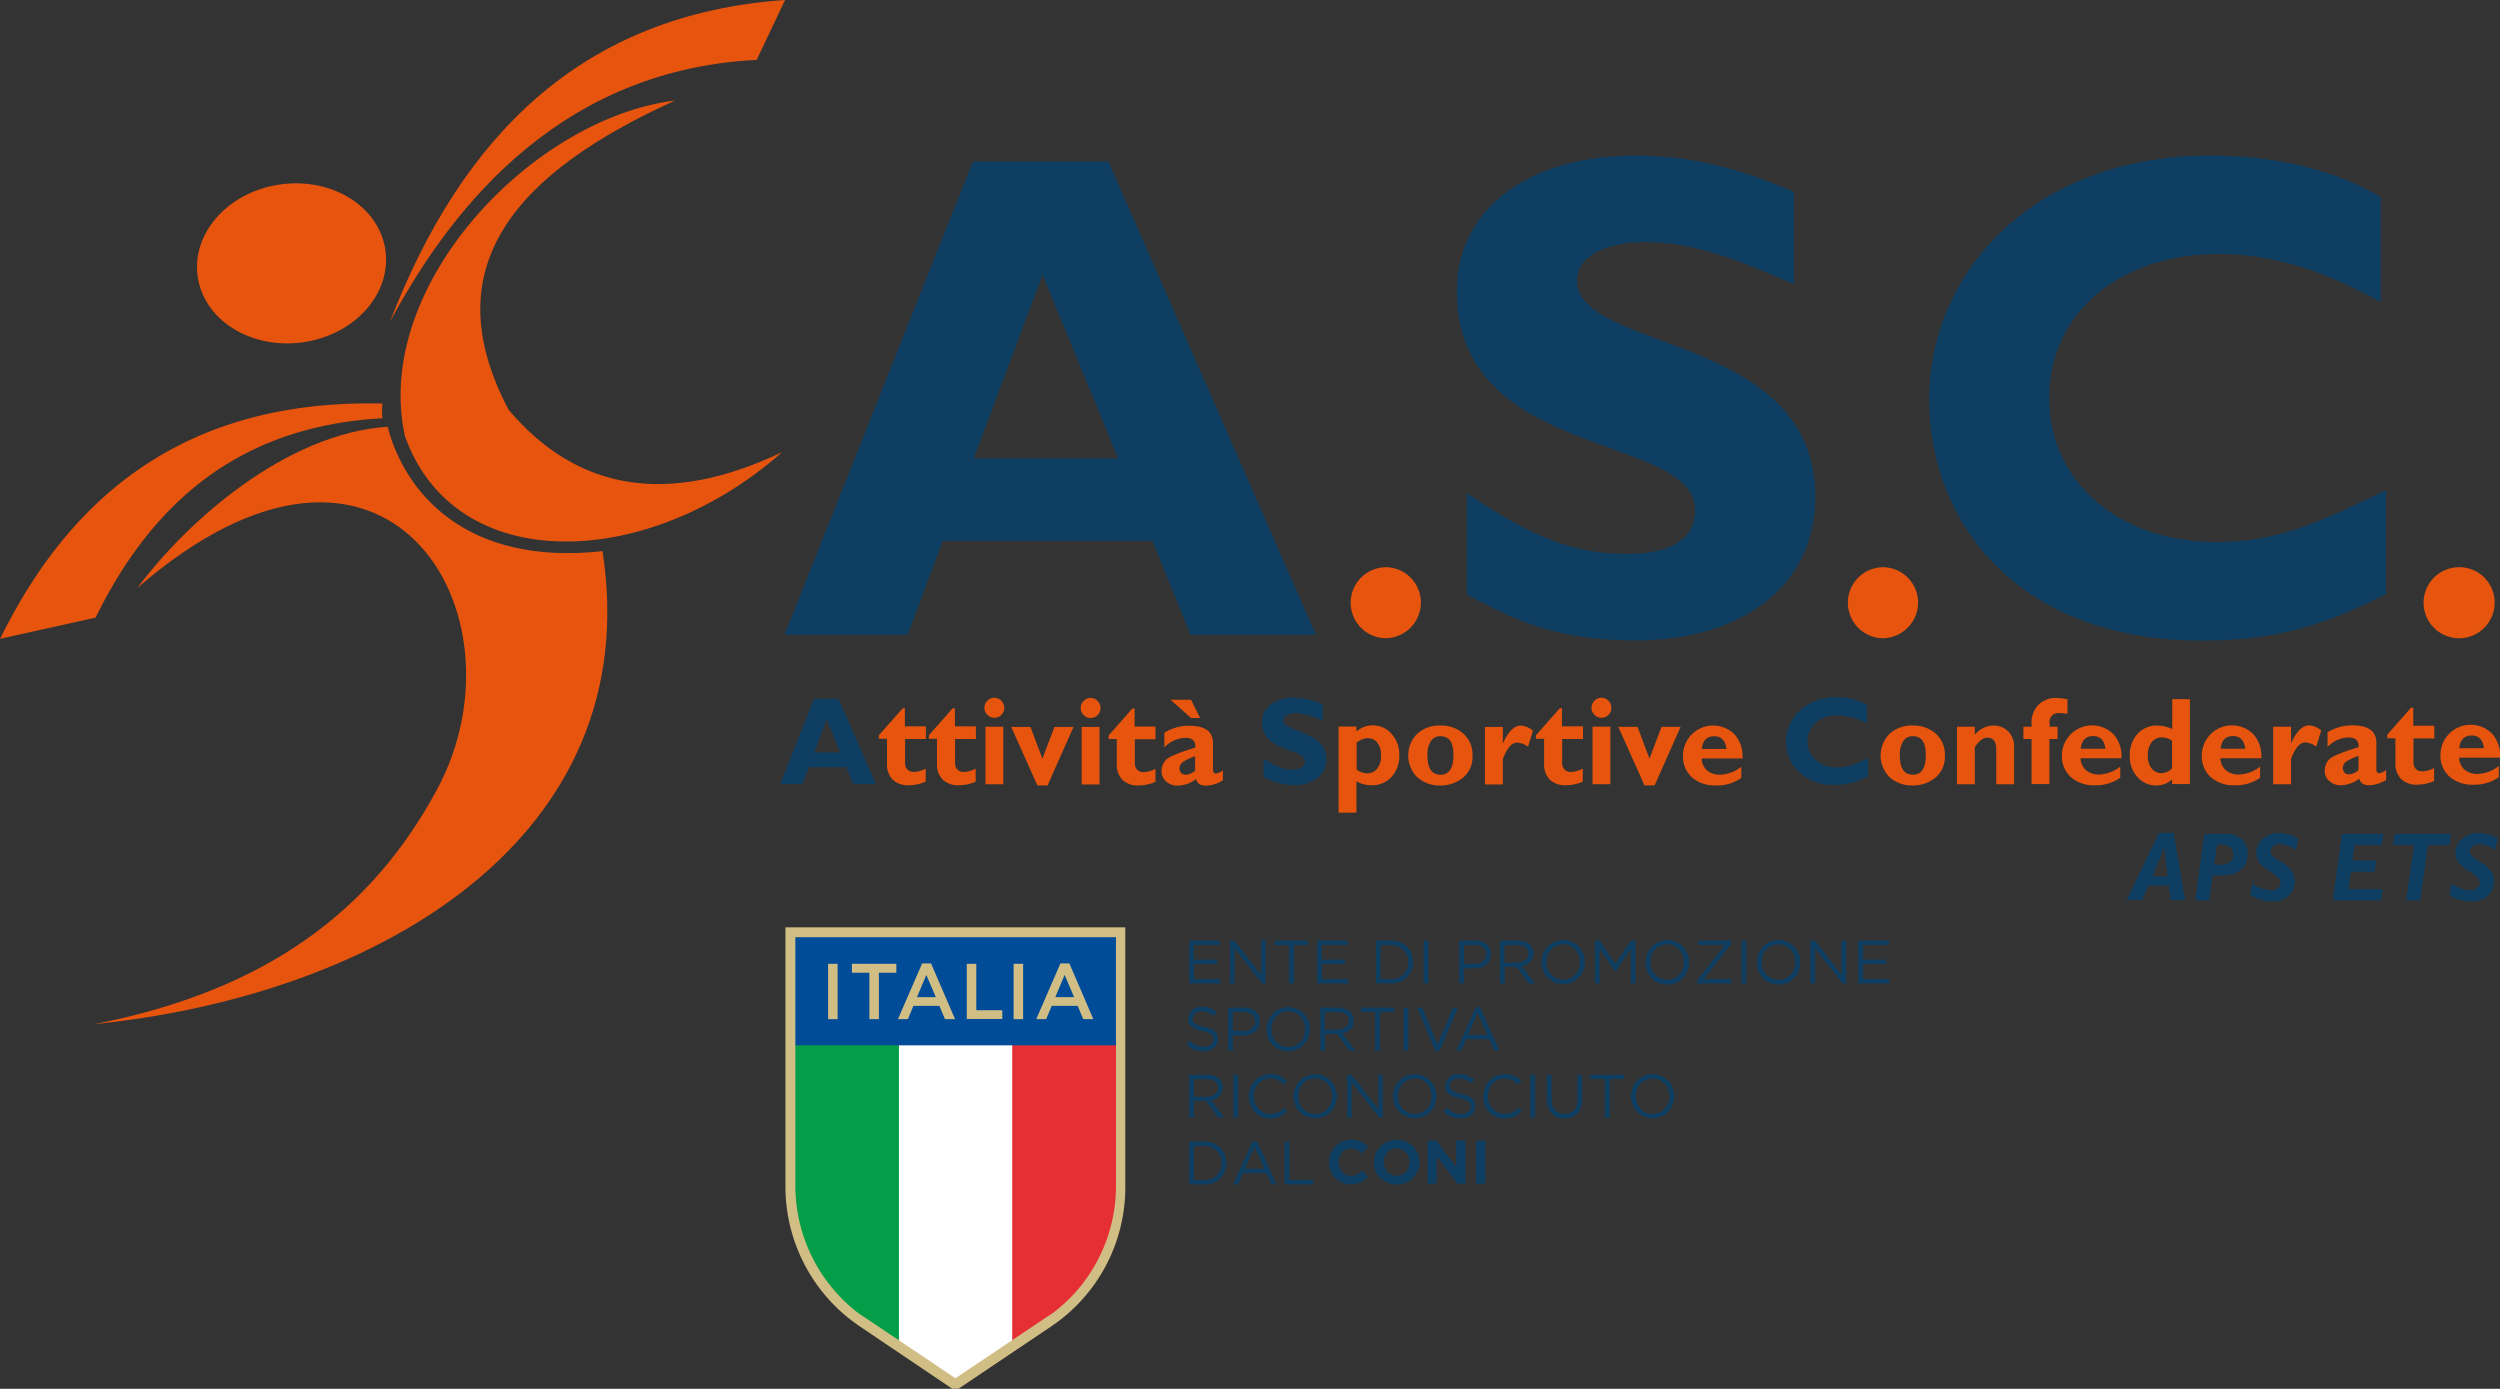 <svg xmlns="http://www.w3.org/2000/svg" width="552" height="306.642" viewBox="0 0 552 306.642">
  <rect x="0" y="0" width="552" height="306.642" fill="#333333" stroke="none"/>
  <g id="ASC-Logo" transform="translate(-3803 -13337)">
    <path id="Tracciato_7920" data-name="Tracciato 7920" d="M18.649,41.741C9.274,36.44,7.128,25.489,13.83,17.3S33.586,6.783,42.961,12.084,54.482,28.336,47.78,36.528,28.023,47.041,18.649,41.741" transform="translate(3836.568 13368.24)" fill="#e7540e" fill-rule="evenodd"/>
    <path id="Tracciato_7921" data-name="Tracciato 7921" d="M0,72.32c7.053-1.577,14.062-3.11,21.114-4.687C36.184,36.837,58.393,25.1,84.458,23.608a13.364,13.364,0,0,1,0-3.242C42.579,19.4,16.3,39.2.044,72.276" transform="translate(3803 13405.735)" fill="#e7540e" fill-rule="evenodd"/>
    <path id="Tracciato_7922" data-name="Tracciato 7922" d="M14.266,57.08c55.239-47.924,86.911,5.958,66.147,44.507-14.325,26.634-37.5,44.375-75.653,51.822,63.168-6.439,121.912-41.4,112.187-104.433C86.5,52.349,73.141,35.7,69.505,21.51,46.989,23,25.174,42.405,14.266,57.08" transform="translate(3819.092 13409.717)" fill="#e7540e" fill-rule="evenodd"/>
    <path id="Tracciato_7923" data-name="Tracciato 7923" d="M80.683,5.07c-31.409,3.9-66.8,40.915-59.532,74.076,11.083,31.19,53.75,29.7,83.275,3.548Q67.038,100.5,44.062,73.363C27.24,41.648,45.9,20.884,80.683,5.114" transform="translate(3871.256 13354.14)" fill="#e7540e" fill-rule="evenodd"/>
    <path id="Tracciato_7924" data-name="Tracciato 7924" d="M106.877,0c-2.1,4.424-4.162,8.8-6.264,13.229-45.777,2.234-69.257,36.1-80.953,57.78C35.474,29.963,62.108,3.11,106.877,0" transform="translate(3869.462 13337)" fill="#e7540e" fill-rule="evenodd"/>
    <path id="Tracciato_7925" data-name="Tracciato 7925" d="M113.221,73.717H81.331l15.2-40.564,16.69,40.564Zm-2.1-65.577H81.156L39.54,112.661h27.2L74.5,91.9h46.3l8.411,20.764H156.9L111.075,8.14Z" transform="translate(3936.668 13364.518)" fill="#0e3e62" fill-rule="evenodd"/>
    <path id="Tracciato_7926" data-name="Tracciato 7926" d="M75.834,28.59a7.842,7.842,0,0,0,0,15.683,7.9,7.9,0,0,0,7.754-7.841,7.815,7.815,0,0,0-7.754-7.841" transform="translate(4033.15 13433.651)" fill="#e7540e" fill-rule="evenodd"/>
    <path id="Tracciato_7927" data-name="Tracciato 7927" d="M147.9,15.856c-12.967-5.563-23.48-8.016-34.957-8.016C88.981,7.84,73.43,19.8,73.43,37.759c0,37.629,52.611,31.234,52.611,48.405,0,6.22-5.169,9.637-15.069,9.637-11.477,0-20.545-3.417-35.308-13.4v22.385c10.207,5.388,19.1,10.119,37.235,10.119,23,0,39.688-11.609,39.688-31.715,0-36.315-52.611-31.891-52.611-47.748,0-5.213,6-8.5,15.2-8.5,8.761,0,17.654,2.628,32.723,9.331V15.813Z" transform="translate(4051.236 13363.504)" fill="#0e3e62" fill-rule="evenodd"/>
    <path id="Tracciato_7928" data-name="Tracciato 7928" d="M100.894,28.59a7.842,7.842,0,0,0,0,15.683,7.9,7.9,0,0,0,7.754-7.841,7.815,7.815,0,0,0-7.754-7.841" transform="translate(4117.868 13433.651)" fill="#e7540e" fill-rule="evenodd"/>
    <path id="Tracciato_7929" data-name="Tracciato 7929" d="M198.081,81.74c-14.894,7.184-23.962,11.433-37.41,11.433-21.552,0-36.928-13.229-36.928-31.891s15.551-31.715,37.41-31.715c12.791,0,24.268,4.249,35.789,10.645V17C186.735,10.95,173.769,7.84,159.4,7.84c-39.513,0-62.161,26.021-62.161,53.794s20.063,53.312,60.233,53.312c15.376,0,26.24-2.935,40.652-10.294V81.74Z" transform="translate(4131.728 13363.504)" fill="#0e3e62" fill-rule="evenodd"/>
    <path id="Tracciato_7930" data-name="Tracciato 7930" d="M129.984,28.59a7.844,7.844,0,1,0,7.622,7.841,7.789,7.789,0,0,0-7.622-7.841" transform="translate(4216.209 13433.651)" fill="#e7540e" fill-rule="evenodd"/>
    <path id="Tracciato_7931" data-name="Tracciato 7931" d="M279.518,48.467v4.118a15.044,15.044,0,0,1-7.316,1.884,11.092,11.092,0,0,1-7.885-2.76A9.288,9.288,0,0,1,264.492,38a11.537,11.537,0,0,1,8.06-2.847,12.94,12.94,0,0,1,6.746,1.665V41.02a13.062,13.062,0,0,0-6.4-1.927,7.092,7.092,0,0,0-4.862,1.621,5.11,5.11,0,0,0-1.884,4.118A5.358,5.358,0,0,0,268,48.993a6.862,6.862,0,0,0,4.775,1.621,9.553,9.553,0,0,0,2.76-.394,32.09,32.09,0,0,0,3.986-1.665M159.1,36.639v3.68a14.884,14.884,0,0,0-5.914-1.665,3.927,3.927,0,0,0-2.015.438,1.326,1.326,0,0,0-.745,1.139,1.355,1.355,0,0,0,.526,1.008,10.448,10.448,0,0,0,2.585,1.27,28.432,28.432,0,0,1,3.285,1.446,6.6,6.6,0,0,1,2.146,1.84,4.778,4.778,0,0,1,.92,3.023,4.973,4.973,0,0,1-1.971,4.162,7.984,7.984,0,0,1-5.169,1.533,13.731,13.731,0,0,1-6.7-1.8v-4.03a18.724,18.724,0,0,0,3.329,1.84,7.953,7.953,0,0,0,3.066.569c1.84,0,2.716-.569,2.716-1.752a1.513,1.513,0,0,0-.569-1.139,7.89,7.89,0,0,0-2.628-1.27,26.178,26.178,0,0,1-3.285-1.4,6.038,6.038,0,0,1-2.1-1.84,5.182,5.182,0,0,1-.876-3.066,4.677,4.677,0,0,1,1.927-3.9,8.148,8.148,0,0,1,5.169-1.489,15.971,15.971,0,0,1,6.308,1.446M52.559,47.284l-3.023-7.316-2.716,7.316h5.739ZM52.209,35.5l8.236,18.793H55.451L53.917,50.57H45.638l-1.4,3.723H39.33L46.777,35.5h5.388Z" transform="translate(3935.958 13455.827)" fill="#0e3e62"/>
    <path id="Tracciato_7932" data-name="Tracciato 7932" d="M393.258,46.3h5.432c-.219-1.884-1.139-2.8-2.716-2.8s-2.541.92-2.716,2.8m8.717,3.9v2.5a9.251,9.251,0,0,1-5.607,1.665,7.612,7.612,0,0,1-5.3-1.8,6.147,6.147,0,0,1-1.971-4.775,6.66,6.66,0,0,1,11.39-4.687,7.2,7.2,0,0,1,1.752,5.3h-9.024a3.674,3.674,0,0,0,1.227,2.672,4.442,4.442,0,0,0,2.935.92,7.973,7.973,0,0,0,4.643-1.8m-14.281-8.761V44.15h-4.6v5.257a2.061,2.061,0,0,0,.526,1.489,1.917,1.917,0,0,0,1.4.526,5.72,5.72,0,0,0,2.628-.745v2.891a9.6,9.6,0,0,1-3.68.789,4.9,4.9,0,0,1-3.592-1.227,4.741,4.741,0,0,1-1.27-3.548V44.106h-1.8v-.788l5.257-5.958h.482v3.986h4.6ZM371,51.071V48.005a10.592,10.592,0,0,0-2.716,1.27,1.709,1.709,0,0,0-.745,1.446,1.531,1.531,0,0,0,.35.964,1.261,1.261,0,0,0,.92.394,3.185,3.185,0,0,0,2.19-.964m6.089-.044v2.234a7.248,7.248,0,0,1-3.723,1.183c-1.227,0-1.971-.482-2.19-1.446a7.132,7.132,0,0,1-4.118,1.446,3.667,3.667,0,0,1-2.5-.92,2.8,2.8,0,0,1-1.008-2.19,3.53,3.53,0,0,1,1.051-2.672c.7-.657,2.847-1.533,6.4-2.628.088-1.446-.657-2.146-2.19-2.146a6.572,6.572,0,0,0-4.643,2.1V42.792a10.282,10.282,0,0,1,5.432-1.533c3.548,0,5.344,1.27,5.344,3.855V50.94c0,.613.219.876.657.876a3.031,3.031,0,0,0,1.489-.7M356.11,41.522v3.636h.044c1.139-2.585,2.5-3.9,3.986-3.9a4.871,4.871,0,0,1,2.628,1.139l-1.1,3.548a4.822,4.822,0,0,0-2.322-.92c-.92,0-1.665.569-2.322,1.708a8.074,8.074,0,0,0-.92,2.015v5.52h-3.943v-12.7h3.943Zm-15.551,4.906h5.432c-.219-1.884-1.139-2.8-2.716-2.8s-2.541.92-2.716,2.8m8.717,3.9v2.5a9.251,9.251,0,0,1-5.607,1.665,7.612,7.612,0,0,1-5.3-1.8,6.147,6.147,0,0,1-1.971-4.775,6.66,6.66,0,0,1,11.39-4.687,7.2,7.2,0,0,1,1.752,5.3h-9.024a3.674,3.674,0,0,0,1.227,2.672,4.442,4.442,0,0,0,2.935.92,7.973,7.973,0,0,0,4.643-1.8m-19.494.438V44.676a3.877,3.877,0,0,0-2.19-.745,2.794,2.794,0,0,0-2.322,1.051,4.636,4.636,0,0,0-.832,2.979,4.278,4.278,0,0,0,.832,2.8,2.658,2.658,0,0,0,2.19,1.051,3.4,3.4,0,0,0,2.322-1.051m3.943-15.332V54.226h-3.943V53.218a5.1,5.1,0,0,1-3.461,1.314,5.408,5.408,0,0,1-4.205-1.884,6.8,6.8,0,0,1-1.665-4.731,6.861,6.861,0,0,1,1.708-4.775,5.69,5.69,0,0,1,4.381-1.84,7.535,7.535,0,0,1,3.285.788V35.477h3.943Zm-24.093,11h5.432c-.219-1.884-1.139-2.8-2.716-2.8s-2.541.92-2.716,2.8m8.717,3.9v2.5a9.251,9.251,0,0,1-5.607,1.665,7.612,7.612,0,0,1-5.3-1.8,6.147,6.147,0,0,1-1.971-4.775A6.66,6.66,0,0,1,316.9,43.23a7.2,7.2,0,0,1,1.752,5.3h-9.024a3.674,3.674,0,0,0,1.227,2.672,4.442,4.442,0,0,0,2.935.92,7.973,7.973,0,0,0,4.643-1.8m-15.682-8.761h1.8v2.716h-1.8v9.944h-3.943V44.282h-1.8V41.566h1.8v-.613a5.674,5.674,0,0,1,1.489-4.205,5.415,5.415,0,0,1,4.03-1.533,21.746,21.746,0,0,1,2.409.263v3.242a11.95,11.95,0,0,0-1.752-.175,1.961,1.961,0,0,0-2.19,2.234v.832Zm-16.471,0v1.8a5.315,5.315,0,0,1,4.074-2.059,4.6,4.6,0,0,1,3.285,1.27,4.8,4.8,0,0,1,1.314,3.636v8.06h-3.943V46.516c0-1.708-.657-2.541-1.971-2.541q-1.38,0-2.76,2.1v8.192h-3.943v-12.7h3.943Zm-13.667,10.6c1.884,0,2.847-1.446,2.847-4.337s-.964-4.162-2.847-4.162a2.455,2.455,0,0,0-2.146,1.1,5.425,5.425,0,0,0-.745,3.154c0,2.847.964,4.249,2.891,4.249m0-10.864a7.321,7.321,0,0,1,4.994,1.752,6.159,6.159,0,0,1,2.059,4.906,5.907,5.907,0,0,1-2.1,4.862,7.673,7.673,0,0,1-4.994,1.708,7.283,7.283,0,0,1-5.125-1.84,6.769,6.769,0,0,1,.044-9.593,7.218,7.218,0,0,1,5.081-1.8m-46.566,5.169h5.432c-.219-1.884-1.139-2.8-2.716-2.8s-2.541.92-2.716,2.8m8.717,3.9v2.5a9.251,9.251,0,0,1-5.607,1.665,7.612,7.612,0,0,1-5.3-1.8,6.147,6.147,0,0,1-1.971-4.775,6.66,6.66,0,0,1,11.389-4.687,7.2,7.2,0,0,1,1.752,5.3h-9.024a3.674,3.674,0,0,0,1.227,2.672,4.442,4.442,0,0,0,2.935.92,7.973,7.973,0,0,0,4.643-1.8m-21.421,4.162-5.782-12.923h4.249l2.628,7.009,2.672-7.009h4.205l-5.739,12.923Zm-7.535-.263H201.87v-12.7h3.943ZM201.651,37.4a2.151,2.151,0,0,1,.657-1.577,2.055,2.055,0,0,1,1.533-.657,1.988,1.988,0,0,1,1.533.657,2.151,2.151,0,0,1,.657,1.577,2.168,2.168,0,0,1-3.723,1.533,2.125,2.125,0,0,1-.657-1.533m-1.884,4.162v2.716h-4.6v5.257a2.061,2.061,0,0,0,.526,1.489,1.918,1.918,0,0,0,1.4.526,5.72,5.72,0,0,0,2.628-.745V53.7a9.6,9.6,0,0,1-3.68.788,4.9,4.9,0,0,1-3.592-1.227,4.741,4.741,0,0,1-1.27-3.548V44.238h-1.8v-.789l5.257-5.958h.482v3.986h4.6Zm-17.7,0V45.2h.044c1.139-2.585,2.5-3.9,3.986-3.9a4.871,4.871,0,0,1,2.628,1.139l-1.1,3.548a4.822,4.822,0,0,0-2.322-.92c-.92,0-1.665.569-2.322,1.708a8.073,8.073,0,0,0-.92,2.015v5.52h-3.943v-12.7h3.943Zm-13.755,10.6c1.884,0,2.847-1.446,2.847-4.337s-.964-4.162-2.847-4.162a2.455,2.455,0,0,0-2.146,1.1,5.425,5.425,0,0,0-.745,3.154c0,2.847.964,4.249,2.891,4.249m0-10.864a7.32,7.32,0,0,1,4.994,1.752,6.159,6.159,0,0,1,2.059,4.906,5.907,5.907,0,0,1-2.1,4.862,7.673,7.673,0,0,1-4.994,1.708,7.283,7.283,0,0,1-5.125-1.84,6.769,6.769,0,0,1,.044-9.593,7.218,7.218,0,0,1,5.082-1.8m-18.486,3.855v5.87a3.753,3.753,0,0,0,2.278.832,2.767,2.767,0,0,0,2.278-1.051,4.407,4.407,0,0,0,.832-2.847,4.671,4.671,0,0,0-.788-2.847,2.685,2.685,0,0,0-2.19-1.008,4.051,4.051,0,0,0-2.453,1.008m0-3.592v1.1a5.489,5.489,0,0,1,7.754.526,6.65,6.65,0,0,1,1.708,4.6,6.9,6.9,0,0,1-1.708,4.906,5.845,5.845,0,0,1-4.512,1.84,6.545,6.545,0,0,1-3.242-.876v6.921H145.8V41.522h3.943Zm-41.046-5.914h4.512l2.015,4.03h-2.015Zm5.432,15.551V48.093a10.592,10.592,0,0,0-2.716,1.27,1.709,1.709,0,0,0-.745,1.446,1.359,1.359,0,0,0,.394.964,1.261,1.261,0,0,0,.92.394,3.185,3.185,0,0,0,2.19-.964m6.089-.044v2.234a7.248,7.248,0,0,1-3.723,1.183c-1.227,0-1.971-.482-2.19-1.446a7.132,7.132,0,0,1-4.118,1.446,3.667,3.667,0,0,1-2.5-.92,2.8,2.8,0,0,1-1.008-2.19,3.53,3.53,0,0,1,1.051-2.672c.7-.657,2.847-1.533,6.4-2.628.088-1.446-.657-2.146-2.19-2.146a6.572,6.572,0,0,0-4.643,2.1V42.88a10.282,10.282,0,0,1,5.432-1.533c3.548,0,5.3,1.27,5.3,3.855v5.826c0,.613.219.876.657.876a3.031,3.031,0,0,0,1.489-.7m-14.85-9.593v2.716H100.81v5.257a2.061,2.061,0,0,0,.526,1.489,1.918,1.918,0,0,0,1.4.526,5.721,5.721,0,0,0,2.628-.745v2.891a9.6,9.6,0,0,1-3.68.789,4.9,4.9,0,0,1-3.592-1.227,4.741,4.741,0,0,1-1.27-3.548V44.282h-1.8v-.788l5.257-5.958h.482v3.986h4.556Zm-12.353,12.7H89.07V41.61h3.943ZM88.851,37.448a2.151,2.151,0,0,1,.657-1.577,2.055,2.055,0,0,1,1.533-.657,1.988,1.988,0,0,1,1.533.657,2.151,2.151,0,0,1,.657,1.577,2.168,2.168,0,0,1-3.723,1.533,2.125,2.125,0,0,1-.657-1.533M79.3,54.532,73.519,41.61h4.249L80.4,48.618l2.672-7.009h4.205L81.535,54.532Zm-7.535-.263H67.824v-12.7h3.943ZM67.6,37.4a2.151,2.151,0,0,1,.657-1.577,2.117,2.117,0,0,1,3.066,0,2.151,2.151,0,0,1,.657,1.577,2.168,2.168,0,0,1-3.723,1.533A2.125,2.125,0,0,1,67.6,37.4m-1.884,4.162v2.716h-4.6v5.257a2.061,2.061,0,0,0,.526,1.489,1.918,1.918,0,0,0,1.4.526,5.72,5.72,0,0,0,2.628-.745V53.7a9.6,9.6,0,0,1-3.68.789,4.968,4.968,0,0,1-3.592-1.227,4.741,4.741,0,0,1-1.27-3.548V44.238h-1.8v-.788L60.6,37.492h.482v3.986h4.6Zm-11.039,0v2.716h-4.6v5.257a2.061,2.061,0,0,0,.526,1.489,1.918,1.918,0,0,0,1.4.526,5.72,5.72,0,0,0,2.628-.745V53.7a9.6,9.6,0,0,1-3.68.789,4.9,4.9,0,0,1-3.592-1.227,4.741,4.741,0,0,1-1.27-3.548V44.238H44.3v-.788l5.257-5.958h.482v3.986h4.6Z" transform="translate(3952.76 13455.896)" fill="#e7540e"/>
    <g id="Raggruppa_1840" data-name="Raggruppa 1840" transform="translate(3976.427 13541.749)">
      <path id="Tracciato_7933" data-name="Tracciato 7933" d="M45.05,52.44H72.56v66.541l-13.93,9.243-13.58-9.243Z" transform="translate(-21.132 -27.471)" fill="#fff"/>
      <path id="Tracciato_7934" data-name="Tracciato 7934" d="M40.01,52.61V83.625a35.749,35.749,0,0,0,13.01,27.861,16.049,16.049,0,0,0,2.366,1.708l7.841,5.257V52.61H40.01Z" transform="translate(-38.17 -26.896)" fill="#049e48"/>
      <path id="Tracciato_7935" data-name="Tracciato 7935" d="M51.02,118.406l7.929-5.257a13.566,13.566,0,0,0,2.322-1.708,33.8,33.8,0,0,0,5.257-5.344,35.588,35.588,0,0,0,7.754-22.385V52.61H51.02v65.84Z" transform="translate(-0.95 -26.896)" fill="#e62f34"/>
      <rect id="Rettangolo_1080" data-name="Rettangolo 1080" width="71.535" height="24.356" transform="translate(1.84 1.708)" fill="#004c99"/>
      <rect id="Rettangolo_1081" data-name="Rettangolo 1081" width="2.103" height="12.222" transform="translate(50.377 8.06)" fill="#d1be84"/>
      <rect id="Rettangolo_1082" data-name="Rettangolo 1082" width="2.103" height="12.222" transform="translate(9.418 8.06)" fill="#d1be84"/>
      <path id="Tracciato_7936" data-name="Tracciato 7936" d="M46.795,50.551H42.94V48.58h9.813v1.971H48.9V60.8h-2.1Z" transform="translate(-28.265 -40.52)" fill="#d1be84"/>
      <path id="Tracciato_7937" data-name="Tracciato 7937" d="M50.6,48.56h1.971l5.3,12.309H55.642l-1.227-2.935H48.677L47.45,60.869H45.26L50.6,48.56Zm3.023,7.447-2.1-4.906-2.059,4.906Z" transform="translate(-20.422 -40.587)" fill="#d1be84"/>
      <path id="Tracciato_7938" data-name="Tracciato 7938" d="M48.73,48.58h2.1V58.831h5.739v1.927H48.73Z" transform="translate(-8.691 -40.52)" fill="#d1be84"/>
      <path id="Tracciato_7939" data-name="Tracciato 7939" d="M57.574,48.56h1.971l5.3,12.309H62.612l-1.227-2.935H55.647L54.42,60.869H52.23L57.574,48.56ZM60.6,56.007l-2.1-4.906-2.059,4.906Z" transform="translate(3.141 -40.587)" fill="#d1be84"/>
      <path id="Tracciato_7940" data-name="Tracciato 7940" d="M76.431,148.632,55.842,134.746a37.228,37.228,0,0,1-16.252-31.1V46.74h75.039V103.6a37.022,37.022,0,0,1-16.121,31.1l-20.72,13.93h-1.4Zm.745-2.366L97.37,132.731a17.436,17.436,0,0,0,2.322-1.665,34.6,34.6,0,0,0,5.213-5.257,35.259,35.259,0,0,0,7.666-22.166V48.93H41.78v54.582a35.46,35.46,0,0,0,12.879,27.6,17.6,17.6,0,0,0,2.366,1.708l20.107,13.492h.088Z" transform="translate(-39.59 -46.74)" fill="#d1be84"/>
    </g>
    <path id="Tracciato_7941" data-name="Tracciato 7941" d="M59.94,47.41h6.79v.964H60.991v3.242h5.125v.964H60.991v3.329h5.826v.964H59.94Z" transform="translate(4005.632 13497.273)" fill="#0e3e62"/>
    <path id="Tracciato_7942" data-name="Tracciato 7942" d="M61.99,47.41H63l5.87,7.578V47.41h1.051v9.462h-.832l-6.045-7.754v7.754H61.99Z" transform="translate(4012.563 13497.273)" fill="#0e3e62"/>
    <path id="Tracciato_7943" data-name="Tracciato 7943" d="M67.4,48.418H64.25V47.41h7.359v1.008H68.5v8.455H67.4Z" transform="translate(4020.203 13497.273)" fill="#0e3e62"/>
    <path id="Tracciato_7944" data-name="Tracciato 7944" d="M66.39,47.41h6.746v.964H67.441v3.242h5.125v.964H67.441v3.329h5.782v.964H66.39Z" transform="translate(4027.437 13497.273)" fill="#0e3e62"/>
    <path id="Tracciato_7945" data-name="Tracciato 7945" d="M69.35,47.41h3.242A4.716,4.716,0,0,1,77.585,52.1h0a4.733,4.733,0,0,1-4.994,4.775H69.35Zm3.242,8.5a3.66,3.66,0,0,0,3.9-3.723h0a3.67,3.67,0,0,0-3.9-3.767H70.4v7.491Z" transform="translate(4037.444 13497.273)" fill="#0e3e62"/>
    <rect id="Rettangolo_1083" data-name="Rettangolo 1083" width="1.051" height="9.462" transform="translate(4117.351 13544.684)" fill="#0e3e62"/>
    <path id="Tracciato_7946" data-name="Tracciato 7946" d="M73.55,47.41h3.5c2.1,0,3.5,1.139,3.5,3.023h0c0,2.059-1.708,3.11-3.68,3.11H74.6v3.329H73.55V47.41Zm3.373,5.169c1.533,0,2.585-.832,2.585-2.1h0c0-1.4-1.008-2.1-2.5-2.1H74.645v4.162h2.322Z" transform="translate(4051.642 13497.273)" fill="#0e3e62"/>
    <path id="Tracciato_7947" data-name="Tracciato 7947" d="M75.59,47.41h4.03a3.684,3.684,0,0,1,2.672.964,2.722,2.722,0,0,1,.745,1.884h0a2.775,2.775,0,0,1-2.541,2.8l2.891,3.855H82.073l-2.716-3.68H76.685v3.68H75.634V47.454Zm3.943,4.819c1.4,0,2.409-.745,2.409-1.927h0c0-1.183-.876-1.884-2.409-1.884H76.641v3.855h2.891Z" transform="translate(4058.539 13497.273)" fill="#0e3e62"/>
    <path id="Tracciato_7948" data-name="Tracciato 7948" d="M77.7,52.286h0a4.776,4.776,0,1,1,9.55-.044h0a4.776,4.776,0,1,1-9.55.044m8.455,0h0a3.687,3.687,0,1,0-7.359-.044h0a3.738,3.738,0,0,0,3.68,3.943,3.7,3.7,0,0,0,3.68-3.9" transform="translate(4065.672 13497.172)" fill="#0e3e62"/>
    <path id="Tracciato_7949" data-name="Tracciato 7949" d="M80.39,47.41h1.1L84.9,52.579l3.417-5.169H89.37v9.462H88.319V49.206L84.9,54.288h-.044l-3.417-5.081v7.666H80.39Z" transform="translate(4074.765 13497.273)" fill="#0e3e62"/>
    <path id="Tracciato_7950" data-name="Tracciato 7950" d="M82.984,52.286h0a4.776,4.776,0,1,1,9.55-.044h0a4.8,4.8,0,1,1-9.593.044m8.455,0h0a3.687,3.687,0,1,0-7.359-.044h0a3.738,3.738,0,0,0,3.68,3.943,3.7,3.7,0,0,0,3.68-3.9" transform="translate(4083.386 13497.172)" fill="#0e3e62"/>
    <path id="Tracciato_7951" data-name="Tracciato 7951" d="M85.55,56.171l6.045-7.8h-5.87V47.41h7.316v.7l-6.089,7.8h6.089v.964H85.55Z" transform="translate(4092.209 13497.273)" fill="#0e3e62"/>
    <rect id="Rettangolo_1084" data-name="Rettangolo 1084" width="1.051" height="9.462" transform="translate(4187.528 13544.684)" fill="#0e3e62"/>
    <path id="Tracciato_7952" data-name="Tracciato 7952" d="M88.594,52.286h0a4.776,4.776,0,1,1,9.55-.044h0a4.8,4.8,0,1,1-9.593.044m8.455,0h0a3.687,3.687,0,1,0-7.359-.044h0a3.738,3.738,0,0,0,3.68,3.943,3.7,3.7,0,0,0,3.68-3.9" transform="translate(4102.351 13497.172)" fill="#0e3e62"/>
    <path id="Tracciato_7953" data-name="Tracciato 7953" d="M91.25,47.41h1.008l5.87,7.578V47.41h1.051v9.462h-.832L92.3,49.118v7.754H91.25Z" transform="translate(4111.479 13497.273)" fill="#0e3e62"/>
    <path id="Tracciato_7954" data-name="Tracciato 7954" d="M93.66,47.41h6.79v.964H94.755v3.242h5.081v.964H94.755v3.329h5.782v.964H93.66Z" transform="translate(4119.626 13497.273)" fill="#0e3e62"/>
    <path id="Tracciato_7955" data-name="Tracciato 7955" d="M59.94,54.17h4.03a3.861,3.861,0,0,1,2.672.92,2.693,2.693,0,0,1,.7,1.884h0a2.805,2.805,0,0,1-2.541,2.8l2.891,3.855H66.379l-2.716-3.68H60.991v3.68H59.94V54.17Zm3.943,4.819c1.4,0,2.409-.745,2.409-1.927h0c0-1.183-.876-1.884-2.409-1.884H60.991v3.855h2.891Z" transform="translate(4005.632 13520.126)" fill="#0e3e62"/>
    <rect id="Rettangolo_1085" data-name="Rettangolo 1085" width="1.051" height="9.462" transform="translate(4075.341 13574.296)" fill="#0e3e62"/>
    <path id="Tracciato_7956" data-name="Tracciato 7956" d="M62.95,59.046h0a4.725,4.725,0,0,1,4.731-4.906,4.821,4.821,0,0,1,3.636,1.489l-.7.789A4.093,4.093,0,0,0,67.681,55.1,3.719,3.719,0,0,0,64.045,59h0a3.731,3.731,0,0,0,3.636,3.943A3.99,3.99,0,0,0,70.7,61.587l.7.7a4.844,4.844,0,0,1-3.767,1.665A4.679,4.679,0,0,1,62.95,59.09" transform="translate(4015.808 13520.025)" fill="#0e3e62"/>
    <path id="Tracciato_7957" data-name="Tracciato 7957" d="M65.2,59.046h0A4.776,4.776,0,1,1,74.75,59h0a4.776,4.776,0,1,1-9.55.044m8.455,0h0A3.687,3.687,0,1,0,66.3,59h0a3.687,3.687,0,1,0,7.359.044" transform="translate(4023.414 13520.025)" fill="#0e3e62"/>
    <path id="Tracciato_7958" data-name="Tracciato 7958" d="M67.9,54.17h.964l5.914,7.578V54.17h1.008v9.462h-.832l-6.045-7.754v7.754H67.9Z" transform="translate(4032.542 13520.126)" fill="#0e3e62"/>
    <path id="Tracciato_7959" data-name="Tracciato 7959" d="M70.22,59.046h0A4.776,4.776,0,1,1,79.77,59h0a4.776,4.776,0,1,1-9.55.044m8.455,0h0A3.687,3.687,0,1,0,71.315,59h0a3.687,3.687,0,1,0,7.359.044" transform="translate(4040.385 13520.025)" fill="#0e3e62"/>
    <path id="Tracciato_7960" data-name="Tracciato 7960" d="M72.8,62.375l.657-.788a4.517,4.517,0,0,0,3.2,1.358c1.27,0,2.1-.657,2.1-1.621h0c0-.92-.482-1.4-2.453-1.84C74.162,59,73.154,58.3,73.154,56.768h0a2.785,2.785,0,0,1,3.066-2.628,4.728,4.728,0,0,1,3.285,1.183l-.613.832A4.247,4.247,0,0,0,76.177,55.1c-1.227,0-2.015.7-2.015,1.533h0c0,.92.482,1.446,2.541,1.884,2.1.438,3.066,1.227,3.066,2.672h0c0,1.665-1.358,2.716-3.2,2.716a5.222,5.222,0,0,1-3.811-1.533" transform="translate(4048.971 13520.025)" fill="#0e3e62"/>
    <path id="Tracciato_7961" data-name="Tracciato 7961" d="M74.8,59.046h0a4.725,4.725,0,0,1,4.731-4.906,4.821,4.821,0,0,1,3.636,1.489l-.745.789A4.093,4.093,0,0,0,79.491,55.1,3.719,3.719,0,0,0,75.855,59h0a3.731,3.731,0,0,0,3.636,3.943,3.99,3.99,0,0,0,3.023-1.358l.7.7a4.844,4.844,0,0,1-3.767,1.665A4.679,4.679,0,0,1,74.76,59.09" transform="translate(4055.733 13520.025)" fill="#0e3e62"/>
    <rect id="Rettangolo_1086" data-name="Rettangolo 1086" width="1.051" height="9.462" transform="translate(4140.918 13574.296)" fill="#0e3e62"/>
    <path id="Tracciato_7962" data-name="Tracciato 7962" d="M77.97,59.69V54.17h1.051V59.6c0,2.059,1.051,3.2,2.891,3.2s2.8-1.051,2.8-3.11V54.17h1.051V59.6c0,2.76-1.577,4.205-3.9,4.205s-3.9-1.446-3.9-4.118" transform="translate(4066.584 13520.126)" fill="#0e3e62"/>
    <path id="Tracciato_7963" data-name="Tracciato 7963" d="M83.324,55.134H80.17V54.17h7.4v.964H84.419v8.5h-1.1Z" transform="translate(4074.021 13520.126)" fill="#0e3e62"/>
    <path id="Tracciato_7964" data-name="Tracciato 7964" d="M82.21,59.046h0A4.776,4.776,0,1,1,91.76,59h0a4.776,4.776,0,1,1-9.55.044m8.455,0h0A3.687,3.687,0,1,0,83.305,59h0a3.687,3.687,0,1,0,7.359.044" transform="translate(4080.918 13520.025)" fill="#0e3e62"/>
    <path id="Tracciato_7965" data-name="Tracciato 7965" d="M59.94,57.54h3.242a4.716,4.716,0,0,1,4.994,4.687h0A4.708,4.708,0,0,1,63.182,67H59.94Zm3.242,8.5a3.66,3.66,0,0,0,3.9-3.723h0a3.67,3.67,0,0,0-3.9-3.767h-2.19v7.491Z" transform="translate(4005.632 13531.519)" fill="#0e3e62"/>
    <path id="Tracciato_7966" data-name="Tracciato 7966" d="M66.409,57.52h1.008l4.293,9.55H70.571l-1.1-2.5H64.35l-1.1,2.5h-1.1l4.293-9.55Zm2.628,6.089L66.891,58.79l-2.146,4.819Z" transform="translate(4013.137 13531.451)" fill="#0e3e62"/>
    <path id="Tracciato_7967" data-name="Tracciato 7967" d="M64.75,57.54H65.8v8.455h5.257V67H64.75Z" transform="translate(4021.893 13531.519)" fill="#0e3e62"/>
    <path id="Tracciato_7968" data-name="Tracciato 7968" d="M71.809,67.306a4.823,4.823,0,0,1-3.461-1.446,4.445,4.445,0,0,1-1.008-1.533,4.715,4.715,0,0,1-.35-1.927h0a4.959,4.959,0,0,1,1.358-3.5,5.306,5.306,0,0,1,1.533-1.051,5.912,5.912,0,0,1,3.154-.307,6.772,6.772,0,0,1,1.008.307,5.16,5.16,0,0,1,.832.482,4.691,4.691,0,0,1,.7.613l-1.314,1.533a3.812,3.812,0,0,0-1.139-.788,3.016,3.016,0,0,0-1.27-.307,3.051,3.051,0,0,0-1.1.219,2.565,2.565,0,0,0-.876.657,2.352,2.352,0,0,0-.569.964,3.291,3.291,0,0,0-.219,1.139h0a3.344,3.344,0,0,0,.219,1.183,2.678,2.678,0,0,0,.569.964,2.71,2.71,0,0,0,.876.657,2.338,2.338,0,0,0,1.1.219,2.6,2.6,0,0,0,1.358-.307,4.832,4.832,0,0,0,1.1-.832L75.62,65.6c-.263.263-.482.482-.745.7a2.916,2.916,0,0,1-.876.526,6.808,6.808,0,0,1-1.008.35,5.266,5.266,0,0,1-1.227.131" transform="translate(4029.465 13531.215)" fill="#0e3e62"/>
    <path id="Tracciato_7969" data-name="Tracciato 7969" d="M74.244,67.306a5.034,5.034,0,0,1-3.592-1.446A5.306,5.306,0,0,1,69.6,64.328a4.715,4.715,0,0,1-.35-1.927h0a4.6,4.6,0,0,1,.394-1.927A5.517,5.517,0,0,1,70.7,58.9a5.142,5.142,0,0,1,7.184,0,5.305,5.305,0,0,1,1.051,1.533,4.742,4.742,0,0,1,.394,1.927h0a4.6,4.6,0,0,1-.394,1.927,5.516,5.516,0,0,1-1.051,1.577,5.034,5.034,0,0,1-3.592,1.446m0-1.927a3.291,3.291,0,0,0,1.139-.219A2.708,2.708,0,0,0,76.3,64.5a2.352,2.352,0,0,0,.569-.964,3.29,3.29,0,0,0,.219-1.139h0a3.343,3.343,0,0,0-.219-1.183,4.292,4.292,0,0,0-.569-.964,3.508,3.508,0,0,0-.92-.657,2.52,2.52,0,0,0-1.139-.219A3.291,3.291,0,0,0,73.1,59.6a2.207,2.207,0,0,0-.876.657,2.352,2.352,0,0,0-.569.964,3.291,3.291,0,0,0-.219,1.139h0a3.344,3.344,0,0,0,.219,1.183,4.294,4.294,0,0,0,.569.964,3.508,3.508,0,0,0,.92.657,2.52,2.52,0,0,0,1.139.219" transform="translate(4037.106 13531.215)" fill="#0e3e62"/>
    <path id="Tracciato_7970" data-name="Tracciato 7970" d="M71.96,57.49h1.884l4.424,5.87V57.49h2.059V67h-1.8l-4.556-6.045V67H71.96Z" transform="translate(4046.267 13531.35)" fill="#0e3e62"/>
    <rect id="Rettangolo_1087" data-name="Rettangolo 1087" width="2.059" height="9.506" transform="translate(4128.916 13588.84)" fill="#0e3e62"/>
    <path id="Tracciato_7971" data-name="Tracciato 7971" d="M59.834,59.029l.657-.789a4.472,4.472,0,0,0,3.2,1.314c1.27,0,2.1-.657,2.1-1.621h0c0-.92-.482-1.4-2.453-1.84-2.146-.482-3.154-1.183-3.154-2.716h0a2.785,2.785,0,0,1,3.066-2.628,4.8,4.8,0,0,1,3.285,1.183l-.613.832a4.19,4.19,0,0,0-2.716-1.008c-1.227,0-2.015.657-2.015,1.533h0c0,.92.482,1.4,2.541,1.884,2.1.438,3.066,1.227,3.066,2.672h0c0,1.665-1.358,2.716-3.2,2.716a5.222,5.222,0,0,1-3.811-1.533" transform="translate(4005.125 13508.564)" fill="#0e3e62"/>
    <path id="Tracciato_7972" data-name="Tracciato 7972" d="M61.9,50.79h3.5c2.1,0,3.5,1.139,3.5,3.023h0c0,2.059-1.665,3.11-3.68,3.11H62.951v3.329H61.9V50.79Zm3.373,5.169c1.533,0,2.585-.832,2.585-2.1h0c0-1.358-1.008-2.1-2.541-2.1H62.951v4.162h2.322Z" transform="translate(4012.258 13508.7)" fill="#0e3e62"/>
    <path id="Tracciato_7973" data-name="Tracciato 7973" d="M63.84,55.666h0a4.776,4.776,0,1,1,9.55-.044h0a4.776,4.776,0,1,1-9.55.044m8.455,0h0a3.687,3.687,0,1,0-7.359-.044h0a3.687,3.687,0,1,0,7.359.044" transform="translate(4018.817 13508.599)" fill="#0e3e62"/>
    <path id="Tracciato_7974" data-name="Tracciato 7974" d="M66.54,50.79h4.03a3.684,3.684,0,0,1,2.672.964,2.722,2.722,0,0,1,.745,1.884h0a2.805,2.805,0,0,1-2.541,2.8L74.337,60.3H73.023l-2.716-3.68H67.635V60.3H66.584V50.834Zm3.943,4.819c1.4,0,2.409-.745,2.409-1.927h0c0-1.183-.876-1.884-2.409-1.884H67.591v3.855h2.891Z" transform="translate(4027.944 13508.7)" fill="#0e3e62"/>
    <path id="Tracciato_7975" data-name="Tracciato 7975" d="M71.744,51.754H68.59V50.79h7.4v.964H72.839v8.5h-1.1Z" transform="translate(4034.875 13508.7)" fill="#0e3e62"/>
    <rect id="Rettangolo_1088" data-name="Rettangolo 1088" width="1.051" height="9.462" transform="translate(4112.926 13559.49)" fill="#0e3e62"/>
    <path id="Tracciato_7976" data-name="Tracciato 7976" d="M71.43,50.79h1.183l3.329,8.148,3.373-8.148h1.139l-4.03,9.55H75.46Z" transform="translate(4044.475 13508.7)" fill="#0e3e62"/>
    <path id="Tracciato_7977" data-name="Tracciato 7977" d="M77.615,50.77h1.008l4.293,9.55H81.777l-1.1-2.5H75.6l-1.1,2.5h-1.1L77.7,50.77Zm2.628,6.089L78.1,52.04l-2.146,4.819h4.293Z" transform="translate(4051.169 13508.633)" fill="#0e3e62"/>
    <g id="Raggruppa_1841" data-name="Raggruppa 1841" transform="translate(4272.555 13520.897)">
      <path id="Tracciato_7978" data-name="Tracciato 7978" d="M117.572,41.98l2.541,14.85h-3.154l-.438-3.2h-4.512l-1.4,3.2H107.19l7.14-14.85h3.285Zm-4.687,9.593h3.373l-.745-6.483-2.585,6.483Z" transform="translate(-107.19 -41.98)" fill="#0e3e62"/>
      <path id="Tracciato_7979" data-name="Tracciato 7979" d="M112.709,42.03h4.731a5.027,5.027,0,0,1,3.461,1.183,4.067,4.067,0,0,1,1.314,3.2,4.435,4.435,0,0,1-1.446,3.548,5.658,5.658,0,0,1-3.855,1.227h-2.453l-.745,5.52H110.65l2.015-14.675Zm2.76,2.322-.613,4.512h1.314a3.385,3.385,0,0,0,2.146-.613,2.219,2.219,0,0,0,.745-1.708,1.953,1.953,0,0,0-.745-1.577,3.252,3.252,0,0,0-2.1-.569h-.745Z" transform="translate(-95.493 -41.811)" fill="#0e3e62"/>
      <path id="Tracciato_7980" data-name="Tracciato 7980" d="M123.977,43.129l-.438,2.585a6.327,6.327,0,0,0-1.8-.92,4.975,4.975,0,0,0-1.8-.35,2.271,2.271,0,0,0-1.446.438,1.413,1.413,0,0,0-.569,1.183,1.31,1.31,0,0,0,.307.832,10.7,10.7,0,0,0,2.059,1.489,7.137,7.137,0,0,1,2.366,2.059,4.043,4.043,0,0,1,.613,2.1,4.359,4.359,0,0,1-1.314,3.242,4.875,4.875,0,0,1-3.592,1.27,8.761,8.761,0,0,1-4.95-1.4l.482-2.541a7.967,7.967,0,0,0,2.1,1.1,6.267,6.267,0,0,0,2.015.394,2.446,2.446,0,0,0,1.533-.438,1.413,1.413,0,0,0,.569-1.183,1.868,1.868,0,0,0-.35-1.008,9.865,9.865,0,0,0-2.1-1.621,7.418,7.418,0,0,1-2.322-2.015,3.927,3.927,0,0,1-.569-1.927,3.989,3.989,0,0,1,1.446-3.154,5.405,5.405,0,0,1,3.636-1.27,8.381,8.381,0,0,1,4.162,1.139Z" transform="translate(-86.129 -41.946)" fill="#0e3e62"/>
      <path id="Tracciato_7981" data-name="Tracciato 7981" d="M128.751,42.03l-.35,2.453h-6l-.482,3.461h5.257l-.35,2.453h-5.257l-.526,3.855h7.535l-.35,2.453H117.58l2.059-14.675h9.068Z" transform="translate(-72.066 -41.811)" fill="#0e3e62"/>
      <path id="Tracciato_7982" data-name="Tracciato 7982" d="M133.411,42.03l-.35,2.453H128.33L126.621,56.7h-3.11l1.708-12.222h-4.6l.35-2.453Z" transform="translate(-61.789 -41.811)" fill="#0e3e62"/>
      <path id="Tracciato_7983" data-name="Tracciato 7983" d="M134.017,43.129l-.438,2.585a6.328,6.328,0,0,0-1.8-.92,4.975,4.975,0,0,0-1.8-.35,2.271,2.271,0,0,0-1.446.438,1.413,1.413,0,0,0-.569,1.183,1.309,1.309,0,0,0,.307.832,10.7,10.7,0,0,0,2.059,1.489,7.136,7.136,0,0,1,2.366,2.059,4.043,4.043,0,0,1,.613,2.1A4.358,4.358,0,0,1,132,55.789a4.875,4.875,0,0,1-3.592,1.27,8.761,8.761,0,0,1-4.95-1.4l.482-2.541a7.967,7.967,0,0,0,2.1,1.1,6.266,6.266,0,0,0,2.015.394,2.446,2.446,0,0,0,1.533-.438,1.413,1.413,0,0,0,.57-1.183,1.868,1.868,0,0,0-.35-1.008,9.864,9.864,0,0,0-2.1-1.621,7.418,7.418,0,0,1-2.322-2.015,3.927,3.927,0,0,1-.569-1.927,3.989,3.989,0,0,1,1.446-3.154,5.405,5.405,0,0,1,3.636-1.27,8.381,8.381,0,0,1,4.162,1.139Z" transform="translate(-52.188 -41.946)" fill="#0e3e62"/>
    </g>
  </g>
</svg>
